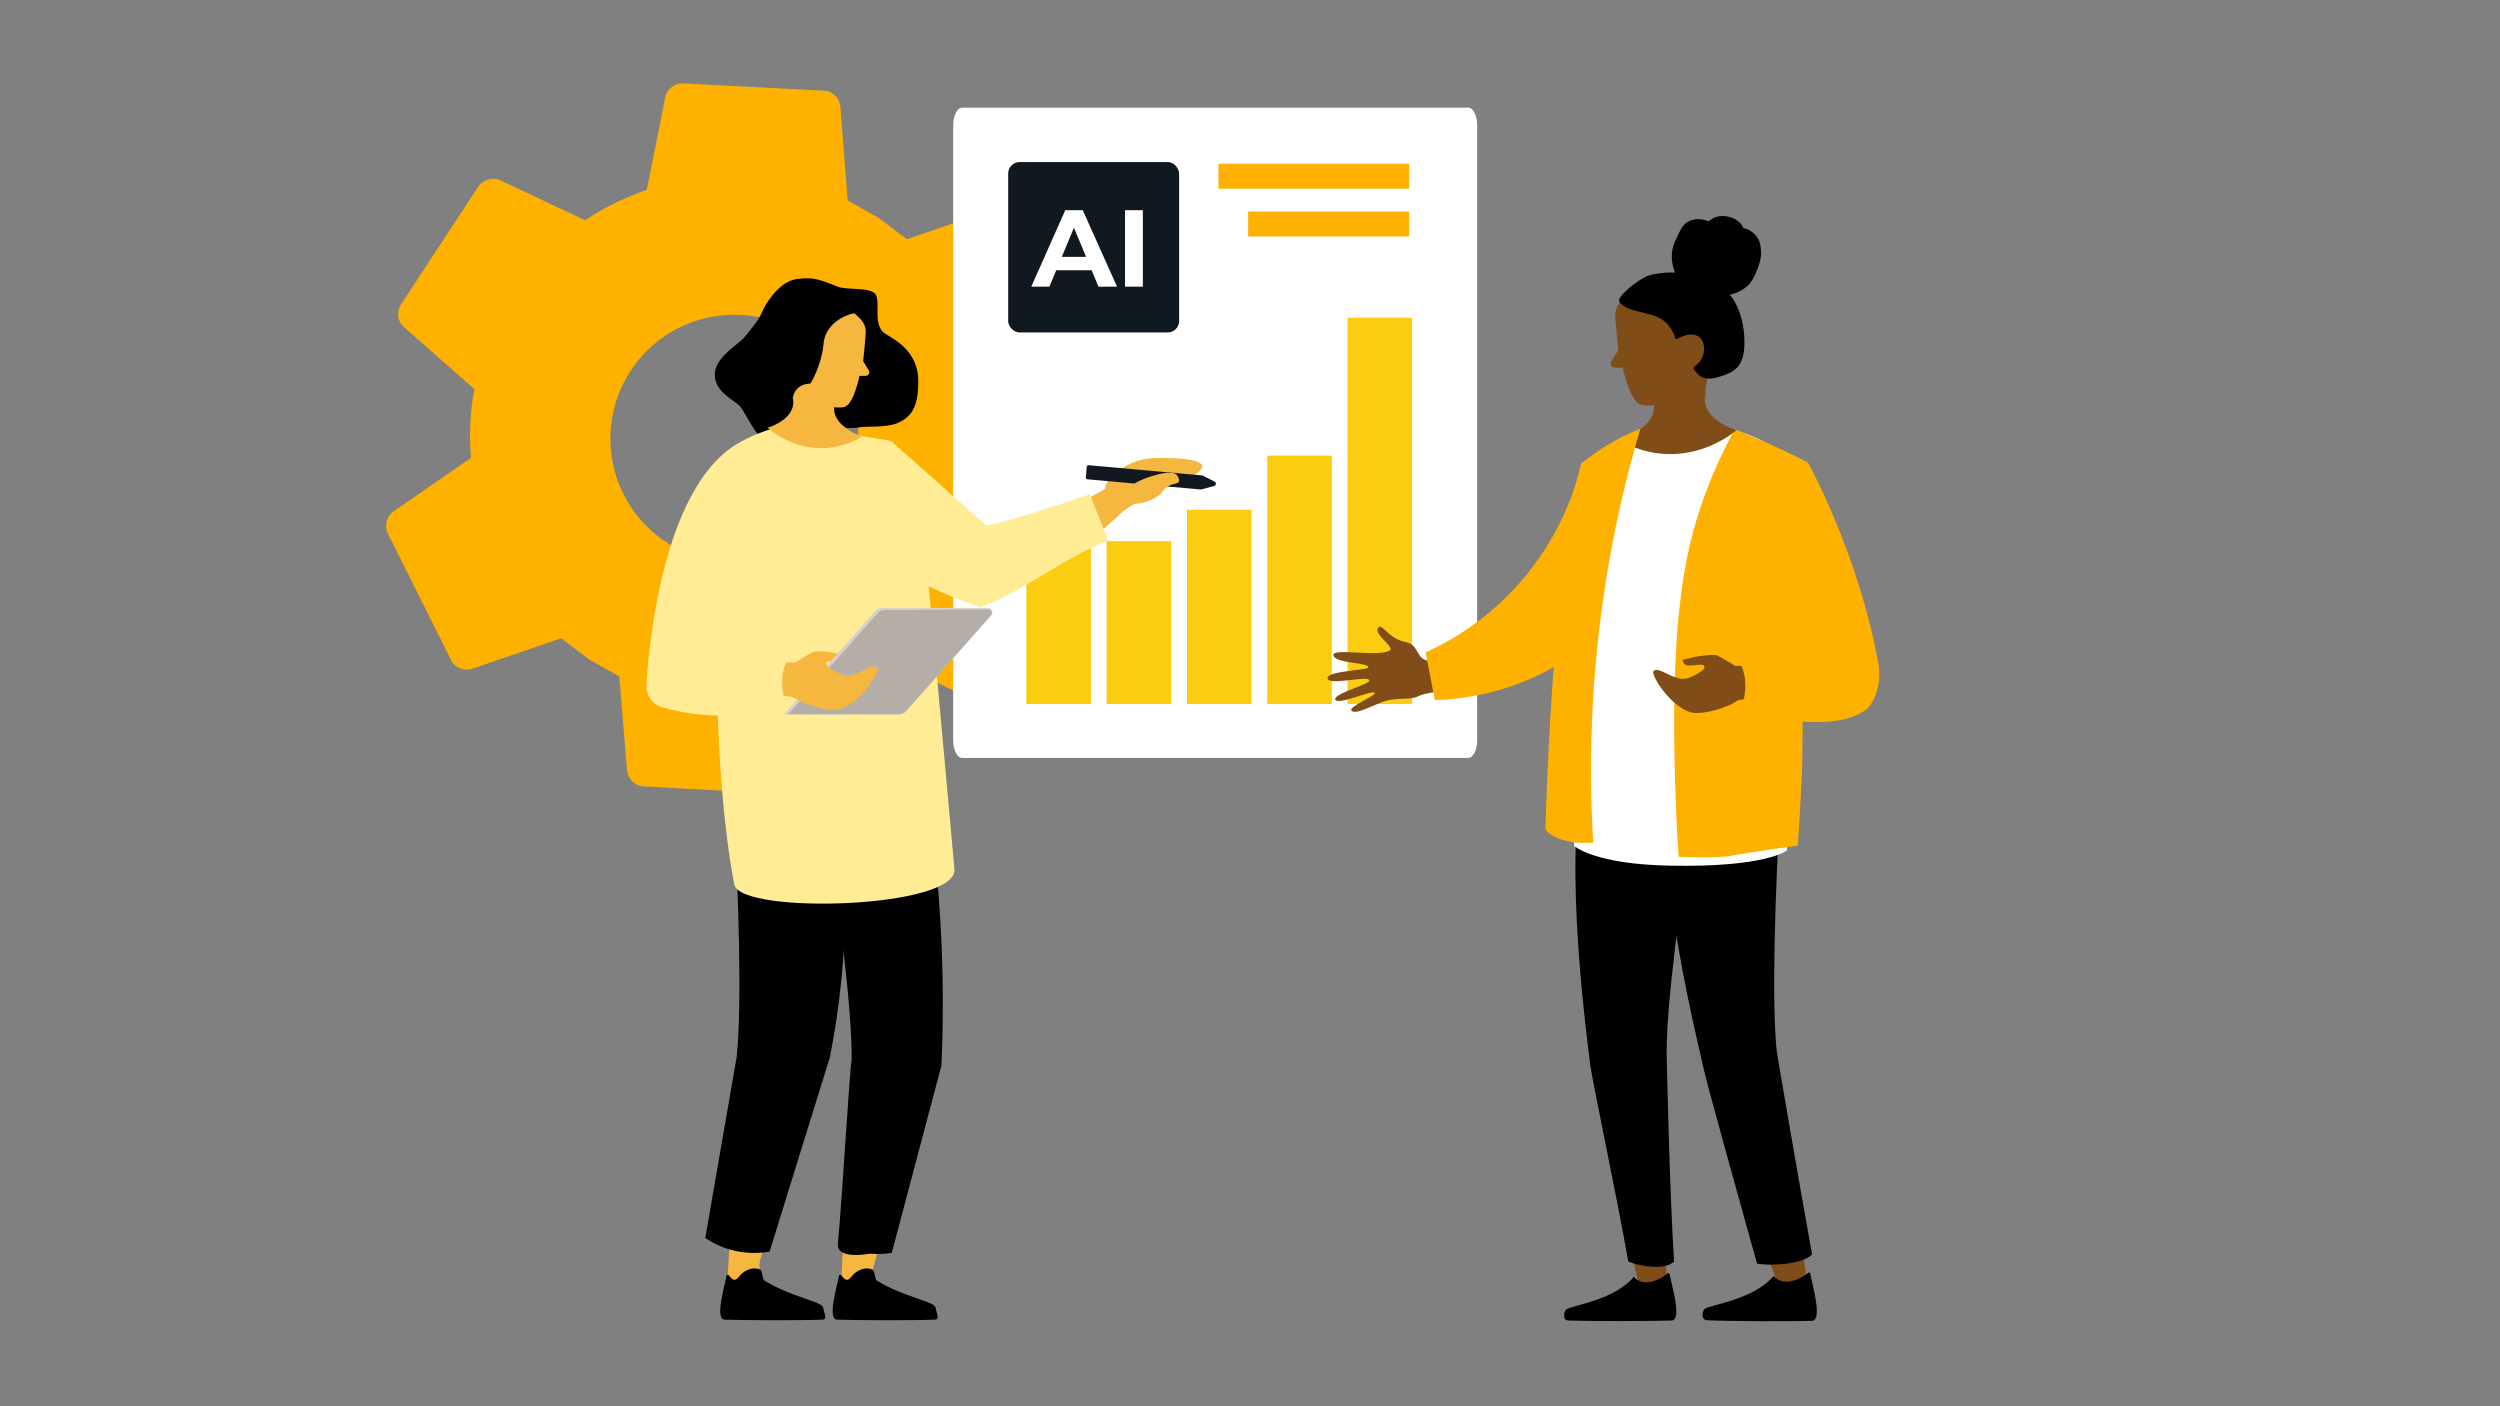 <?xml version="1.0" encoding="UTF-8"?><svg id="Layer_1" xmlns="http://www.w3.org/2000/svg" viewBox="0 0 1024 576"><rect x="0" y="0" width="1024" height="576" fill="#808080" stroke="none"/><defs><style>.cls-1{fill:#b5ada8;}.cls-2,.cls-3{fill:#f5b740;}.cls-4{fill:#d6d1cc;}.cls-5{fill:#ffb100;}.cls-6{fill:#facd10;}.cls-7{fill:#804d18;}.cls-8{fill:#101820;}.cls-9,.cls-3{fill-rule:evenodd;}.cls-10{fill:#fff;}.cls-11{fill:#ffec95;}.cls-12{fill:#c6e9ee;}.cls-13{fill:#12181f;}</style></defs><path class="cls-5" d="M407.84,85.48l-36.41,12.51-11.57-8.77-12.65-7.13-2.99-38.38c-.36-3.48-3.1-6.44-6.85-6.55h0l-57.35-2.99c-3.61-.32-6.8,2.29-7.52,5.64l-7.56,37.92c-8.9,3.27-17.17,6.94-25.24,12.51l-34.77-16.37c-3.14-1.48-7.16-.29-9.03,2.58l-31.65,48.23c-2.03,3.08-1.38,7.02,1.23,9.32l28.85,25.39c-1.9,9.61-2.11,18.88-1.43,28.14l-31.78,22.01c-2.77,2-3.9,5.96-2.18,9.14l25.76,51.57c1.59,3.39,5.41,4.73,8.74,3.68l36.41-12.51,11.57,8.77,12.23,6.85,3.2,38.52c.36,3.48,3.1,6.44,6.85,6.55l57.56,3.13c3.61.32,6.8-2.29,7.52-5.64l7.56-37.92c9.1-3.13,17.38-6.8,25.24-12.51l34.77,16.37c3.14,1.48,7.16.29,9.03-2.58l31.65-48.23c2.03-3.08,1.38-7.02-1.23-9.32l-28.92-25.74c1.9-9.61,2.11-18.88,1.43-28.14l31.78-22.01c2.77-2,3.9-5.96,2.18-9.14l-25.76-51.57c-1.52-3.05-5.34-4.39-8.68-3.34h0ZM343.22,207.53c-15.39,23.46-46.84,29.97-70.29,14.58-23.46-15.39-29.97-46.84-14.58-70.29,15.39-23.45,46.84-29.97,70.29-14.58,23.46,15.39,29.97,46.84,14.58,70.29Z"/><path class="cls-10" d="M605.05,51.39v251.76c0,4.07-1.62,7.29-3.67,7.29h-207.28c-2.05,0-3.67-3.22-3.67-7.29V51.39c0-4.07,1.62-7.29,3.67-7.29h207.28c2.05,0,3.67,3.22,3.67,7.29h0Z"/><rect class="cls-6" x="420.41" y="217.61" width="26.44" height="70.73"/><rect class="cls-6" x="453.3" y="221.65" width="26.44" height="66.69"/><rect class="cls-6" x="486.18" y="208.82" width="26.44" height="79.53"/><rect class="cls-6" x="519.07" y="186.61" width="26.44" height="101.74"/><rect class="cls-6" x="551.95" y="130.14" width="26.44" height="158.2"/><rect class="cls-5" x="499.08" y="67.05" width="78.1" height="10.23"/><rect class="cls-5" x="511.24" y="86.61" width="65.94" height="10.23"/><path class="cls-3" d="M450.75,201.4c2.88-1.96,5.74-3.92,8.6-5.88l7.01,10.04c-.87.41-1.76.88-2.68,1.43-2.49,1.48-4.53,3.09-6.14,4.59-1.2-1.64-2.42-3.37-3.62-5.2-1.13-1.7-2.19-3.36-3.16-4.99h-.01Z"/><path class="cls-2" d="M452.89,200.17c-1.01-2.29,4.85-8.05,11.11-10.7,4.6-1.9,8.5-1.92,14.02-1.87,2.77.03,13.85.24,14.43,3.21.26,1.55-2.44,3.23-4.03,4.3-5.39,3.36-10.59,3.8-17.8,4.37-15.19,1.34-17.22,1.94-17.76.69h.01Z"/><path class="cls-13" d="M491.79,200.5l-46.37-4.18c-.46,0-.78-.4-.66-.88l.37-4.22c0-.46.4-.78.88-.66l46.37,4.18c.1-.03.24.06.24.06l4.82,2.42c.88.36.74,1.66-.23,1.89l-5.19,1.36s-.1.03-.22.06h0v-.03h-.01Z"/><path class="cls-2" d="M482.51,195.25c1.98,4.46-2.72,1.11-6.34,6.11-2.86,3.9-12.13,6.46-13.44,3.9-1.3-2.56-2.94-6.07,7.54-9.74,5.86-1.97,11.13-2.9,12.22-.29h0v.03h.01Z"/><path class="cls-3" d="M440.04,213.31c-1.18-1.44-2.28-2.9-3.37-4.35l14.5-7.82,7.01,10.04s-4.82,4.42-11.84,10.47c-1.88-2.89-4.04-5.57-6.28-8.35h-.01Z"/><circle class="cls-12" cx="304.48" cy="260.15" r="4.99" transform="translate(34.33 555.8) rotate(-88.09)"/><circle class="cls-12" cx="289.13" cy="260.15" r="4.99"/><circle class="cls-12" cx="273.81" cy="260.15" r="4.99"/><path class="cls-11" d="M446.38,202.41l7.59,18.97c-17.41,6.69-34.82,20.71-52.24,27.4-17.58-5.77-30.68-13.15-39.36-18.86-14.46-9.47-23.6-15.65-25.99-26.73-2.44-11.4,3.61-21.72,6.72-26.28,7.27,1.23,14.54,2.44,21.81,3.67,13.07,11.58,26.11,23.16,39.17,34.75,13.64-3.2,28.36-8.11,42.29-12.91h0Z"/><polygon class="cls-2" points="357.11 439.64 378.51 442.27 356.8 522.56 358.03 528.63 344.41 526.96 349.33 438.68 357.11 439.64"/><polygon class="cls-2" points="311.47 434.03 332.87 436.66 311.15 516.95 310.97 526.79 297.76 527.11 303.68 433.07 311.47 434.03"/><path d="M308.17,519.61c1.12-.17,2.24-.05,3.23.47,1.01.54.74,3.84,1.71,4.44,11.22,6.94,23.65,8.5,24.06,11.1.38,2.45,1.96,4.81-.38,4.91-9.43.38-32.84.24-39.96,0-4.15-.14,0-13.68.72-17.9.08-.49.7-.65,1.01-.26.61.77,1.66,2.22,2.8,1.73.95-.41,1.42-1.36,2.11-2.07,1.15-1.19,2.9-2.16,4.68-2.43h.03Z"/><path d="M354.22,519.61c1.12-.17,2.24-.05,3.23.47,1.01.54.74,3.84,1.71,4.44,11.22,6.94,23.65,8.5,24.06,11.1.38,2.45,1.96,4.81-.38,4.91-9.43.38-32.84.24-39.96,0-4.15-.14,0-13.68.72-17.9.08-.49.7-.65,1.01-.26.61.77,1.66,2.22,2.8,1.73.95-.41,1.42-1.36,2.11-2.07,1.15-1.19,2.9-2.16,4.68-2.43h.03Z"/><g id="Legs"><path d="M301.83,432.37h-.06c2.11-19.6,1.02-64.2-1.88-112.42,14.75-2.31,27.58-2.11,42.57-1.65,3.48,23.08,5.31,51.17,2.19,82.78-1.12,11.37-2.77,22.04-4.73,31.95-8.23,26.55-16.47,53.09-24.7,79.63-2.94.52-7.87,1.01-13.77-.23-5.83-1.24-10.1-3.67-12.57-5.33,4.32-24.92,8.63-49.81,12.95-74.72h0Z"/><path d="M348.89,433.77h-.06c.2-19.71-5.16-64-12.72-111.71,14.47-3.73,27.24-4.76,42.21-5.74,4.15,24.95,7.16,52.98,7.75,83.58.24,12.68.06,24.87-.45,36.51-6.79,25.58-13.55,51.15-20.34,76.73-2.17.38-5.32.73-9.05.36,0,0-13.67,2.76-13.03-4.09,1.82-19.36,4.88-72.59,5.68-75.62h0v-.03h.01Z"/></g><path d="M343.36,117.5c3.75,1.39,13.49,0,15.35,3.18,1.87,3.18-.93,10.87,2.81,15.17,1.84,2.1,14.61,5.98,14.61,20.43,0,10.67-2.93,14.7-8.73,17.08-4.65,1.9-13.36,1.24-15.43,1.53s-14.24.68-19.11,2.54c-4.87,1.87-12.17,6.19-17.42,4.68-5.25-1.51-10.12-13.31-12.37-15.74s-10.3-5.8-10.3-12.92,9.55-12.17,12.17-15.35c2.62-3.18,5.8-6.93,7.12-10.12s6.74-12.55,14.24-13.68c7.49-1.12,10.48.75,17.04,3.18h.03Z"/><path class="cls-11" d="M390.9,355.53l-11.3-124.61s-3.64-38.25-27.01-52.15c-2.33-1.38-6.2-1.39-9.22-2.49-3.26-1.19-5.74-3.4-9.14-3.45-16.56-.24-33.57,8.37-37.82,13.21-20.75,23.6-4.41,35.03-3.57,46.87,1.2,17.02-1.37,80.71,7.93,129.4,2.38,12.49,93.12,9.87,90.13-6.78h0Z"/><path d="M358.41,124.41c-1.12-.41-3.84,3.46-6.74,3.78,1.39,2.53,2.12,4.07,2.34,8.11s-18.1,29.05-18.1,29.05l-5.36,13.05c9.24-2.43,10.99-2.94,18.1-3.14,7.29-.2,12.04-1.85,16.96-4.73,5.05-2.95,10.19-15.1,2.98-22.32-7.21-7.21-11.21-13.03-11.08-16.44.13-3.41,2.31-6.83.89-7.34h0Z"/><path class="cls-2" d="M346.09,166.59c3.68-1.23,5.94-12.64,5.94-12.64h2.53c1.01,0,1.71-.96,1.46-1.93l-2.47-4.1s1.11-10.28,1.07-12.21c-.04-1.73-.68-3.37-1.84-4.65-2.24-2.43-6.24-6.16-10.3-6.87-14.8-2.54-22.63,4.77-22.79,18.72-.18,13.95,16.5,22.63,16.5,22.63,0,0,6.53,2.2,9.93,1.07h-.04Z"/><path d="M351.8,128.21c-2.98-.43-13.76,3.11-14.5,12.77-.75,9.66-9.13,31.28-25.07,24.57-11.9-5.01,7.73-38.44,7.73-38.44l12.39-7.94s17.64,3.46,19.44,9.05h0Z"/><path id="Neck" class="cls-2" d="M324.71,163.01s2.75,7.66-10.27,12.22c0,0,17.05,15.99,38.66,3.68,0,0-13.28-4.77-11.21-13,2.07-8.23-15.28-13.41-17.18-2.9Z"/><path class="cls-4" d="M321.12,292.61h47.08c1.15,0,2.25-.52,2.98-1.41l34.93-39.35c.93-1.15.13-2.88-1.36-2.88h-43.39c-1.15,0-2.25.52-2.98,1.41l-37.28,42.21h.01Z"/><path class="cls-1" d="M322.82,292.56h45.51c1.1,0,2.13-.5,2.83-1.34l34.76-39.13c.88-1.09.06-2.42-1.36-2.42l-42.32.19c-1.1,0-2.13.5-2.83,1.34l-36.61,41.33h0v.03h.01Z"/><path class="cls-2" d="M312.45,285.62s4.81-.5,8.57-.47c1.99,0,3.66.18,4.17.64.86.77,9.36,5.18,17.54,4.91,8.77-1.14,18.08-15.65,16.68-17.26-1.9-2.2-8.23,3.86-12.92,3.22-2.31-.33-8.32-3.3-7.98-4.97.15-.69.83-.87,1.82-.83l2.79-3.14-.78-.19s-7.5-1.21-9.1-.54c-1.6.65-7.53,4.4-7.53,4.4l-3.69-.08-7.41-.17-2.15,14.5h.03-.01Z"/><path class="cls-11" d="M297.94,184.56c11.43,6.01,12.02,33.79,10.82,43.93l-12.57,33.39s2.47,4.5.45,5.32l27.42.77s-7.02,7.3-1.67,21.73c-13.67,3.49-31.79,5.54-51.2,0-.03,0-.05,0-.06-.03-3.96-1.13-6.55-4.91-6.33-9.03.15-3.08.38-6.21.69-9.41,3.49-34.99,12.99-71.39,32.48-86.7h0s-.03.03-.03.03Z"/><g id="Legs-2"><path class="cls-7" d="M723.77,507.75c-.91.23-1.83.23-2.97,0,2.62,5.36,8.31,20.16,8.31,20.16h11.39s-2.74-19.47-3.41-25.96c-3.99,2.85-8.65,4.78-13.32,5.8h0Z"/><path class="cls-7" d="M668.76,504.67c-.91.23-1.93.12-2.97-.12,1.83,5.59,6.03,23.92,6.03,23.92h10.7s0-22.32.12-28.82c-4.22,2.51-9.12,4.22-13.9,5.01h.01Z"/><path d="M682.66,431.33h0c-.12-19.25,5.36-62.41,12.87-108.98-14.13-3.64-31.88-5.13-46.59-6.15-9.12,35.99,1.6,112.3,2.28,118.89.68,6.61,11.51,57.06,15.71,81.65,3.3,1.37,14.24,4.1,18.79,0-1.93-28.82-2.97-82.79-3.08-85.41h.01Z"/><path d="M727.75,430.54h0c-2.05-19.14-.91-62.64,1.93-109.67-14.34-2.28-32.34-1.93-46.92-1.48-5.36,36.78,13.78,112.18,15.15,118.67s15.03,55.35,21.76,79.49c3.41.91,18.33.79,22.55-3.76-5.13-28.47-14.13-80.63-14.46-83.25h-.01,0Z"/></g><path d="M726.49,522.67c-8.42,9.79-25.96,11.74-28.24,13.44-1.02.79-1.6,4.55.91,4.67,10.14.46,35.31.46,43.04.23,4.44-.12.12-14.69-.68-19.25-.12-.58-.79-.68-1.14-.23-.68.79-9.12,6.61-13.9,1.14h0Z"/><path d="M669.21,523.02c-8.19,9.68-25.4,11.62-27.68,13.32-1.02.79-1.6,4.55.91,4.55,10.02.35,34.73.23,42.25,0,4.44-.12,0-14.46-.79-18.91-.12-.58-.79-.68-1.14-.23-.58.79-8.88,6.61-13.55,1.25h0Z"/><path class="cls-7" d="M567.69,287.02c5.74-1.39,10.27-.24,13.17-1.84,2.97-1.5,10.78-2.2,10.78-2.2,0,0,1.93-4.36-1.93-11.62,0,0-2.44.22-5.79-1.01-3.99-1.36-2.9-6.39-8.28-7.4-7.21-1.32-9.78-8.46-11.31-5.59-1.37,2.51,6.67,7.62,5.08,8.92-3.81,3.13-23.27-1.01-23.25,1.97.08,3.48,14.01,3.03,14.33,5,.2,1.37-16.95,1.43-16.72,4.54.27,3.35,16.7-1.41,17.11.91.32,1.55-14.59,5.33-13.96,7.77.81,2.74,15.14-4.05,16.16-2.68.83,1.09-10.76,5.57-9.56,7.24,1.57,2.24,10.57-3.14,14.22-4h-.01Z"/><path class="cls-5" d="M583.93,267.22l3.76,19.52s54.51.52,77.69-43.64c3.91-7.47,13.31-25.08,5-39.14-6.1-10.32-18.46-13.17-22.69-13.95-2.31,9.72-8.03,28-22.96,46.06-14.88,18-31.7,27.05-40.79,31.15h0Z"/><path class="cls-10" d="M731.97,348.31s-8.19,7.06-48.17,6.26c-30.86-.58-39.07-8.09-39.07-8.09l2.97-156.48s13.67-11.16,31.88-15.83c5.47-1.37,11.62-.23,18.1.12,4.78.23,9.33,1.02,13.55,2.16,16.52,4.67,28.12,15.49,29.95,24.03,2.16,10.59-9.23,147.82-9.23,147.82h.01Z"/><path class="cls-5" d="M710.58,175.87c-4.32,7.79-9.87,19.05-14.48,33.26-3.09,9.52-6.97,23.28-9,48.4-3.3,40.77.46,93.39.46,93.39,0,0,15.71.68,21.18-.35,9-1.71,27.68-4.22,27.68-4.22,0,0,1.83-27.79,1.83-37.01s.12-18.91.46-26.54c.91-21.07,1.37-93.62,1.37-93.62-3.86-1.96-7.87-3.89-12.03-5.8-5.97-2.76-11.8-5.25-17.44-7.53h-.03,0Z"/><path class="cls-7" d="M711.36,287.15c-.79.79-9.33,5.13-17.42,4.9-8.77-1.14-18-15.49-16.63-17.19,1.93-2.16,8.19,3.87,12.87,3.18,2.28-.35,8.31-3.3,7.98-4.9-.35-1.71-3.76-.35-6.84-.58-1.93-.12-2.16-2.28-2.16-2.28l5.13-1.25s7.4-1.25,9-.58,7.52,4.33,7.52,4.33l11.05-.23,2.16,14.34s-11.16-1.14-12.64.23h0Z"/><path class="cls-5" d="M740.51,189.33c-11.39,5.92-15.38,30.86-14.13,40.88l12.53,33.14s-2.39,4.44-.46,5.24l-27.22.79s6.94,7.29,1.71,21.64c0,0,35.64,10.7,50.91,0,4.44-3.08,6.72-11.84,5.69-18.33-7.98-45.43-29.05-83.36-29.05-83.36h.01Z"/><path class="cls-7" d="M672,165.72c-4.56-1.48-7.3-15.11-7.3-15.11h-3.14c-1.24-.03-2.13-1.18-1.79-2.31l3.09-4.88s-1.3-12.26-1.25-14.56c.05-2.06.87-4.03,2.33-5.54,2.8-2.89,7.81-7.3,12.86-8.12,18.42-2.94,28.1,5.82,28.21,22.45.12,16.62-20.67,26.85-20.67,26.85,0,0-8.13,2.6-12.36,1.21h.03Z"/><path id="Neck-2" class="cls-7" d="M698.6,161.57s-3.46,9.12,12.69,14.64c0,0-21.31,18.95-48.11,4.13,0,0,16.56-5.6,14.04-15.43-2.03-7.94,15.25-18.79,21.8-13.97,1.56,1.14-.86,8.23-.42,10.64h0Z"/><path class="cls-9" d="M675.63,112.74c3.44-.98,8.41-1.3,10.51-1.06-1.18-2.74-1.64-5.79-1.23-8.76.4-2.88,1.75-5.33,3-7.89.58-1.18,1.24-2.35,2.21-3.26,1-.92,2.24-1.52,3.55-1.8,1.34-.29,2.74-.26,4.08.01.59.13,1.13.38,1.7.54.6.15.88-.2,1.32-.56,1.05-.86,2.58-1.28,3.9-1.43,1.48-.17,3.02.06,4.42.54,1.37.46,2.68,1.2,3.67,2.29.43.49.84,1.02,1.1,1.62.1.24.13.4.38.49.24.09.51.09.75.17,2.37.78,4.38,2.54,5.47,4.81.64,1.32.93,3.63.83,6.23-.1,2.6-2.58,9.35-4.87,11.8-2.05,2.19-5.06,3.63-7.95,4.24,1.9,2.11,3.17,4.74,4.1,7.43,1.01,2.9,1.62,5.93,1.84,9,.2,2.91.2,6.01-.52,8.86-.68,2.67-2.12,4.86-4.51,6.23-1.1.63-2.28,1.1-3.46,1.53-1.16.42-2.34.84-3.57,1.07-2.31.45-4.97.36-6.75-1.42-.64-.64-1.34-1.44-1.8-2.22-.17-.28-.27-.46-.06-.73.24-.32.64-.58.96-.83,1.8-1.44,2.93-3.39,3.22-5.7.29-2.34-.35-5.38-2.72-6.42-2.93-1.28-6.17.15-8.8,1.5-1.09-3.76-3.35-7.15-6.92-8.88-3.94-1.93-8.48-2.17-12.53-3.82-1.06-.43-2.13-.92-2.9-1.79-.32-.37-.7-.83-.83-1.32-.17-.63.26-1.16.59-1.65,1.75-2.6,8.37-7.82,11.8-8.81h.01Z"/><path class="cls-5" d="M671.89,175.65c-4.21,14.2-8.05,29.52-11.22,45.91-9.04,46.64-10.15,88.73-8.08,123.57,0,0-14.01,1.48-19.59-5.36,0,0,2.62-105.8,14.69-149.77,2.63-2.22,5.75-4.58,9.36-6.87,5.37-3.4,10.48-5.8,14.86-7.49h-.01Z"/><rect class="cls-8" x="412.95" y="66.38" width="70.02" height="69.8" rx="4.69" ry="4.69"/><path class="cls-10" d="M436.33,86.1l-13.92,31.32h7.43l2.79-6.71h14.51l2.79,6.71h7.61l-14.05-31.32h-7.17ZM434.92,105.21l4.97-11.94,4.97,11.94h-9.94Z"/><rect class="cls-10" x="460.81" y="86.1" width="7.3" height="31.32"/></svg>